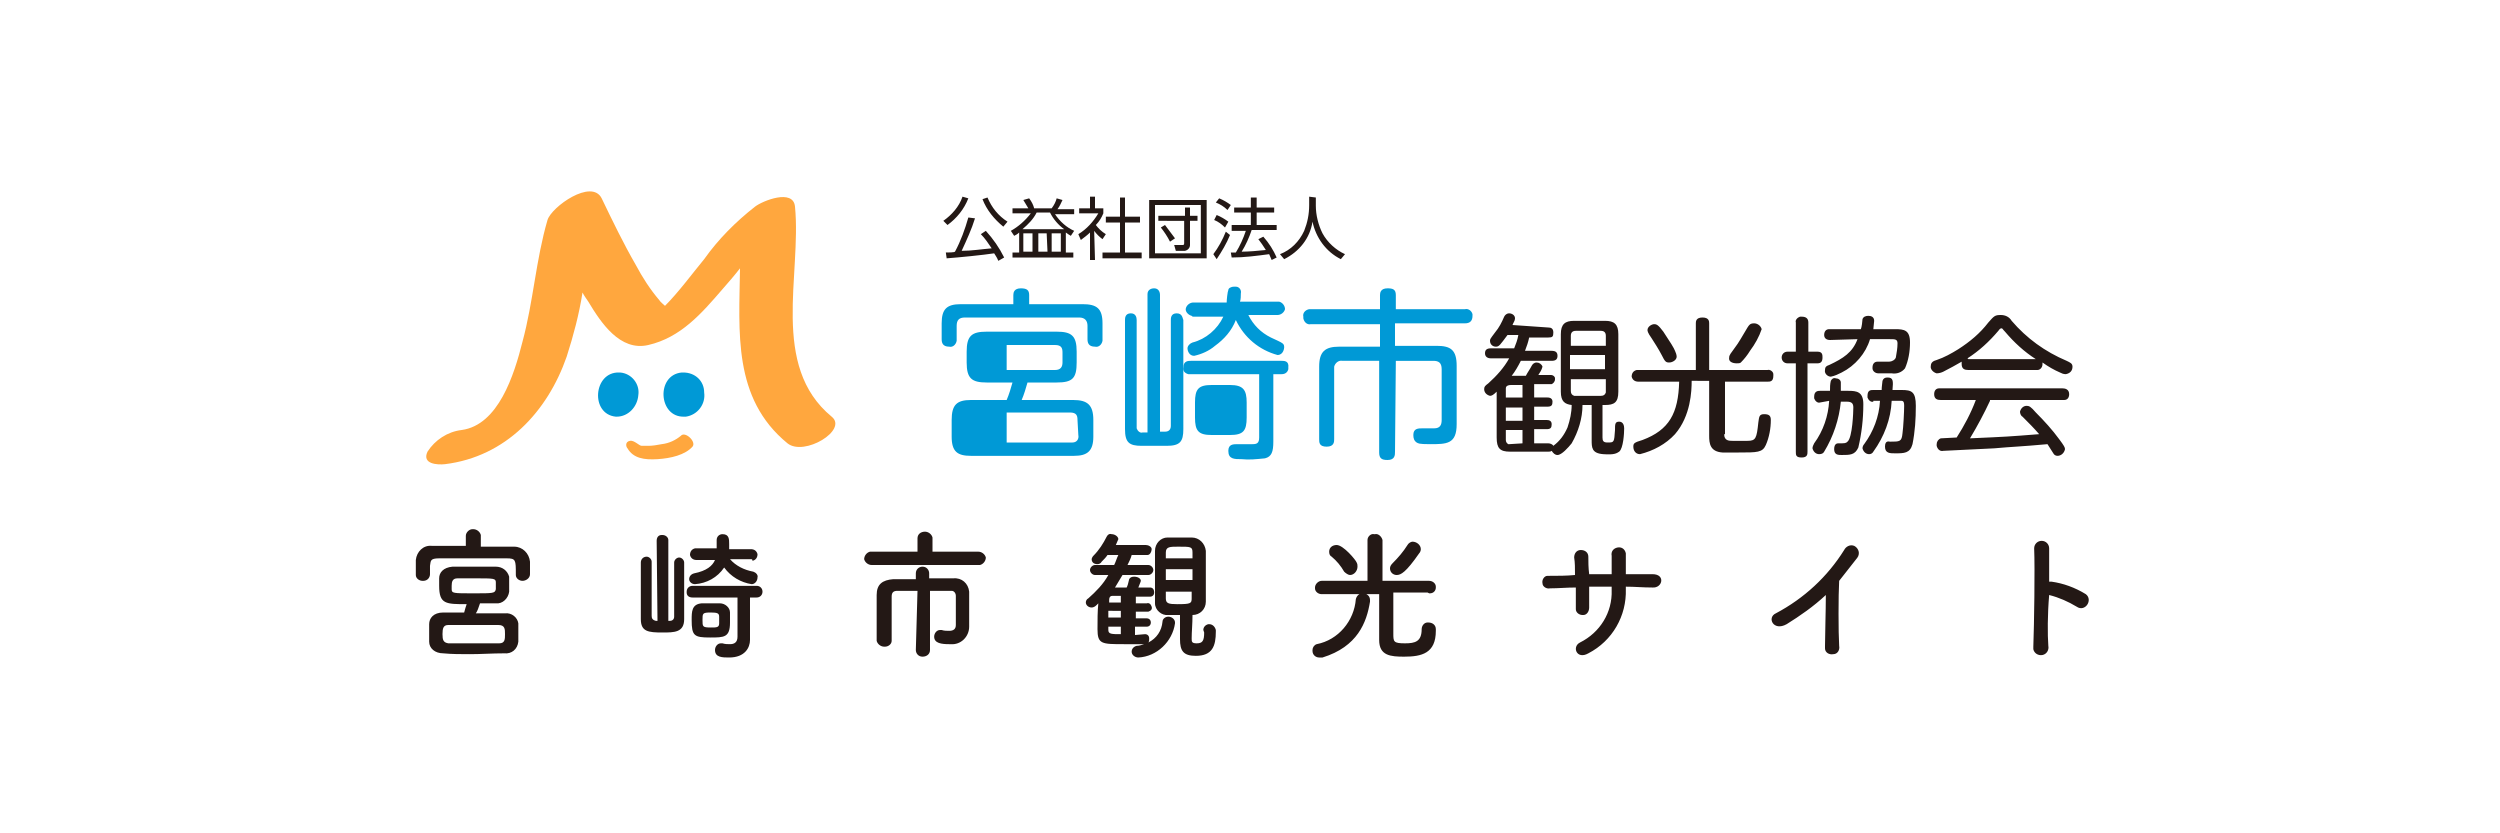 <svg version="1.1" id="レイヤー_1" xmlns="http://www.w3.org/2000/svg" preserveAspectRatio="none" x="0" y="0" viewBox="0 0 300 100" xml:space="preserve"><style>.st0{fill:#fff}.st1{fill:#231815}.st2{fill:#0099d6}.st3{fill:#ffa73e}</style><path class="st0" d="M0 0h300v100H0z"/><g id="テキスト_1_"><path class="st1" d="M57.7 65.6h4c1 0 1.8.8 1.9 1.8v1.5c0 .5-.5.8-.9.8s-.8-.3-.8-.7v-.1c0-1.7 0-1.9-1.1-1.9h-8.1c-1.1 0-1 .3-1.1.9v1c0 .4-.3.8-.8.8h-.1c-.4 0-.8-.3-.8-.7v-1.8c.1-1 .9-1.8 1.9-1.7h4.1v-1.2c0-.4.4-.8.8-.8h.1c.4 0 .8.3.9.7v1.4zm-.6 8h3.5c.8-.1 1.5.5 1.6 1.2V77c-.1.9-.8 1.5-1.7 1.4-1.4 0-2.8.1-4.1.1-1.1 0-2.2 0-3.2-.1-1 0-1.7-.6-1.7-1.4v-2.1c0-.7.5-1.4 1.7-1.4h2.5c.1-.4.2-.7.3-1-2.5 0-3.3 0-3.3-2.2v-.9c0-.7.5-1.3 1.6-1.4h5.2c.8 0 1.4.5 1.6 1.2V71c-.1.8-.8 1.5-1.6 1.4h-1.9c-.2.6-.3.9-.5 1.2zm-.4 3.6h3.2c.7 0 .7-.5.7-1.1 0-.6 0-1.1-.8-1.1h-6c-.6 0-.7.4-.7 1.1s.1 1 .7 1.1h2.9zm2.8-6.9v-.4c0-.5-.2-.5-2.5-.5h-2.1c-.6 0-.7.4-.7.9v.4c0 .5.2.5 2.6.5s2.6 0 2.7-.5v-.4zm19.3-5.4c0-.4.2-.7.6-.7h.1c.4 0 .7.3.7.6v9.7h.2c.3 0 .5-.2.5-.5v-6.5c0-.3.3-.6.6-.6s.6.3.6.6v6.8c0 1.6-1.2 1.6-2.6 1.6-1.7 0-2.6-.1-2.6-1.6v-6.8c0-.4.3-.7.7-.7.3 0 .6.3.6.6v6.5c0 .3.1.5.5.6h.2l-.1-9.6zm9.7 6.8h-5.4c-.4 0-.7-.2-.7-.6V71c0-.4.3-.7.7-.7h7.7c.4 0 .7.3.7.7 0 .4-.3.7-.7.7H90v5.1c0 .9-.6 2.1-2.5 2.1-.8 0-1.7 0-1.7-.9 0-.4.3-.8.7-.8h.2c.3.1.6.1.9.1.5 0 .9-.2.9-.9v-4.7zm1.6-4.6h-2.5c.7.8 1.7 1.3 2.8 1.5.3.1.6.4.5.7 0 .4-.3.8-.7.8-1.3-.2-2.5-.9-3.3-2-.8 1.2-2.1 1.9-3.5 2-.4 0-.7-.3-.7-.6s.2-.6.6-.7c1.5-.3 2.2-.9 2.5-1.6h-2.2c-.4 0-.7-.2-.8-.6 0-.4.2-.7.6-.8H86v-1c0-.4.3-.7.7-.7.8 0 .8.6.8 1.2v.6h2.6c.4 0 .7.2.8.6 0 .4-.2.7-.6.8 0-.2-.1-.2-.2-.2zm-4.9 9.4c-1.9 0-2.2-.2-2.2-2.1 0-1 0-1.9 1.2-2h2.2c.6 0 1.2.5 1.2 1.1v1.2c0 1.8-.7 1.8-2.4 1.8zm1.1-2.5c0-.4-.2-.5-1-.5-1 0-1 .1-1 .9s0 .9 1 .9c.7 0 1 0 1-.5V74zm24.6-6.2h-6.3c-.4 0-.8-.3-.9-.7 0-.4.3-.8.7-.9h5.7v-1.6c0-.5.4-.8.9-.8.4 0 .8.3.9.7v1.7h5.5c.4 0 .8.3.9.7 0 .4-.3.8-.7.9h-6.7zm-.8 3.1h-2.4c-.5 0-.7.2-.7.7v5.3c0 .4-.4.7-.8.7h-.1c-.4 0-.8-.3-.9-.7v-5.5c0-1.3.7-1.8 2-1.9h2.7v-.7c0-.5.4-.8.8-.8.5 0 .8.4.8.8v.6h2.9c1-.1 1.8.6 1.9 1.6v4.2c0 1.2-1 2.2-2.2 2.1h-.2c-.9 0-1.8-.1-1.8-.9 0-.4.3-.8.7-.8h.2c.3.1.6.1.9.1.5 0 .8-.2.8-.7v-3.5c0-.3-.2-.6-.5-.6h-2.6V78c0 .5-.4.8-.9.8s-.8-.4-.8-.8l.2-7.1zm27.3 5.2c.3 0 .5.2.5.5v.1c0 .1 0 .3-.1.4 1-.5 1.6-1.4 1.7-2.5 0-.3.3-.6.7-.6.4 0 .8.3.8.7v.1c-.3 2.2-2.2 4-4.4 4.1-.4 0-.8-.3-.8-.7 0-.3.2-.6.6-.7.3 0 .6-.1.9-.2h-2.4c-2.7 0-3.2 0-3.2-1.8 0-1 0-2.2.1-3.1l-.2.2c-.2.2-.4.3-.6.3-.4 0-.7-.3-.7-.6 0-.2.1-.4.3-.5.9-.8 1.8-1.7 2.4-2.8h-1.6c-.3 0-.6-.3-.6-.6s.3-.6.6-.6h2.3c.2-.4.3-.8.5-1.2h-1.3c-.2.3-.4.5-.7.8-.1.2-.3.3-.5.3-.4 0-.7-.2-.7-.6 0-.1.1-.3.2-.4.7-.7 1.2-1.5 1.6-2.3.1-.2.3-.4.6-.3.4 0 .8.3.8.6-.1.2-.2.5-.3.7h3.6c.3 0 .7.2.7.5s-.2.7-.5.7h-1.9c-.1.4-.3.8-.5 1.2h2.5c.3 0 .6.3.6.6s-.3.6-.6.6h-3.1l-.9 1.5h1.4c.1-.2.2-.5.3-1 .1-.2.3-.3.6-.3.4 0 .8.2.8.5 0 0 0 .1-.3.8h1.4c.3 0 .5.2.5.6 0 .3-.2.5-.5.5h-1.7v.8h1.3c.3-.1.5.1.6.4.1.3-.1.5-.4.6h-1.5v.8h1.3c.3 0 .5.2.5.5s-.2.5-.5.5h-1.4v1l1.2-.1zm-2.9-2.8H133v.8h1.5v-.8zm0 1.9H133v.4c0 .5.4.5 1.5.5v-.9zm0-3.7h-1c-.2 0-.4.1-.4.5v.3h1.4v-.8zm9.9 4.1c0-.3.2-.6.6-.7h.1c.4 0 .7.3.8.7v.2c0 1.7-.4 2.9-2.4 2.9-1.5 0-1.9-.6-1.9-2v-2.9h-1.4c-.8.1-1.6-.6-1.6-1.4v-6.3c0-.9.7-1.6 1.5-1.6h2.9c.9 0 1.6.7 1.7 1.6v6.1c0 .9-.7 1.6-1.6 1.6 0 1.1-.1 2-.1 2.8 0 .4 0 .6.6.6.7 0 .9-.3.9-1.3l-.1-.3zm-1.3-7.3h-3.2v1.3h3.2v-1.3zm0-2c0-.7-.2-.7-1.7-.7-1 0-1.5 0-1.5.7v.7h3.2v-.7zm-3.2 4.7v.8c0 .6.3.7 1.4.7 1.6 0 1.7-.1 1.7-.7V71h-3.1zm18.4 7.9c-.4 0-.8-.3-.8-.8V78c0-.3.2-.6.5-.7 2.6-.5 4.5-2.8 4.7-5.4.1-.4.4-.7.8-.7.5 0 .9.3.9.8v.2c-.4 2.5-1.5 5.4-5.7 6.7h-.4zm13-7.8h-4.1V76c0 1 0 1.2 1.4 1.2 1.2 0 2-.2 2-1.7 0-.4.3-.8.7-.8h.1c.5 0 .9.3.9.8v.2c0 2.7-1.7 3.1-3.8 3.1-1.6 0-3-.1-3-2v-5.5h-6.9c-.4 0-.8-.3-.8-.7v-.1c0-.4.4-.8.8-.8h5.5v-4.9c0-.4.4-.8.8-.7h.1c.4-.1.8.3.9.7v4.9h5.6c.4 0 .8.3.8.7v.1c0 .4-.3.7-.7.7h-.1l-.2-.1zm-10-2.5c-.4-.7-.9-1.3-1.5-1.8-.2-.1-.3-.3-.3-.6 0-.5.4-.8.9-.8.8 0 2.3 1.8 2.4 2.1.1.2.1.3.1.5 0 .5-.4 1-.9 1-.2 0-.5-.2-.7-.4zm6.3.4c-.4 0-.8-.3-.8-.8 0-.2.1-.4.3-.6.7-.7 1.3-1.4 1.8-2.2.1-.2.4-.4.6-.4.5 0 1 .4 1 .9 0 .2-.1.4-.2.5-1.6 2.3-2.2 2.6-2.7 2.6zm27.5 1.7c.1 3.2-1.6 6.2-4.5 7.7-1.4.8-2-.8-1-1.3 2.4-1.2 3.9-3.6 3.8-6.3v-.4h-2.7v2.5c0 .5-.3.9-.7.9h-.1c-.4 0-.8-.3-.8-.7v-2.6c-1.1 0-2.1.1-3.1.1-.4.1-.9-.2-.9-.6-.1-.4.2-.9.6-.9h.2c1 0 2.1 0 3.1-.1 0-.8 0-1.5-.1-2.1 0-.5.3-.9.8-.9s.9.3.9.8c0 .6 0 1.3.1 2.1h2.7v-2.2c-.1-.5.2-.9.7-1 .5-.1.9.2 1 .7v2.5h3.2c1.6 0 1.2 1.7 0 1.6-1.2 0-2.1-.1-3.2-.1v.3zm19.3 4.2c-1.6.9-2.4-.8-1.3-1.3 3.4-1.8 6.2-4.4 8.2-7.6.2-.4.7-.7 1.2-.5.4.2.7.7.5 1.2 0 .1-.1.1-.1.2-.8 1-1.5 1.9-2.2 2.8-.1 1.7-.1 6.2 0 7.8.1.5-.2 1-.7 1-.5.1-1-.2-1-.7v-.3c0-1.3.1-4.1.1-6.1-1.5 1.4-3.1 2.5-4.7 3.5zm31.4 2.6c.1.5-.2 1-.7 1.1-.5.1-1-.2-1.1-.7v-.3c.1-2.7.2-9.4.1-11.8 0-.5.4-.9.9-.9s.9.4.9.9v4h.3c1.4.2 2.8.7 4.1 1.5.9.7-.1 2.2-1.1 1.5-1-.6-2.1-1.1-3.3-1.4-.2 2.3-.2 4.8-.1 6.1z"/><path class="st0" d="M128.8 56.2h-12.4c-2.6 0-3.8-1.3-3.8-3.8v-2c0-2.2 1-3.5 2.9-3.8-.7-.8-1.1-1.9-1-3v-1.3c0-2.7 1.2-3.9 3.9-3.9h8.4c2.7 0 3.9 1.2 3.9 3.9v1.3c.1 1.1-.3 2.2-1 3 2 .3 3 1.5 3 3.8v2c0 2.5-1.3 3.8-3.9 3.8zm-13.1-3.1c.2.1.5.1.7.1h2.8v-3.7h-2.8c-.3 0-.5 0-.8.1-.1.2-.1.5-.1.8v2c.1.2.1.5.2.7zm6.6-1.5h5.6V51h-5.6v.6zm-4.7-7.2c.3 0 .5.1.8.1h.9v-3.1h-.9c-.3 0-.5 0-.8.1-.1.3-.1.5-.1.8v1.3c0 .2 0 .5.1.8zm4.7-1.4h3.8v-.2h-3.8v.2z"/><path class="st0" d="M131.4 43.1c-1.2.1-2.3-.9-2.4-2.1v-1.4h-12.7v1.1c.1 1.3-.9 2.5-2.2 2.5-1.3.1-2.5-.9-2.5-2.2v-2.2c0-2.5 1.3-3.8 3.8-3.8h4.9c.1-1.2 1.2-2 2.4-1.9 1.2-.1 2.3.7 2.4 1.9h4.9c2.5 0 3.8 1.3 3.8 3.8v1.9c.1 1.2-.8 2.3-2.1 2.4h-.3z"/><path class="st0" d="M139.9 55.1H137c-2.4 0-3.5-1.1-3.5-3.5V38.4c-.1-1.2.8-2.2 2-2.3.2 0 .5 0 .7.1v-.7c0-1.2 1-2.2 2.2-2.2 1.2 0 2.2 1 2.2 2.2v.7c1.1-.3 2.3.3 2.7 1.5.1.2.1.5.1.7v13.1c0 2.4-1.1 3.6-3.5 3.6z"/><path class="st0" d="M153.3 44.2c-2-.3-3.8-1.4-5-3-.5.6-1 1.1-1.6 1.6-1 .7-2.1 1.2-3.4 1.4-1.3 0-2.3-1.1-2.3-2.4v-.1c0-1 .6-1.8 1.6-2.1l.5-.2c-1.2 0-2.2-1-2.2-2.2v-.1c-.1-1.2.9-2.2 2.1-2.3h3c0-.1 0-.3.1-.4.3-.9 1.2-1.6 2.2-1.5 1.1-.1 2.1.8 2.3 1.9h2.9c1.2-.1 2.2.8 2.3 2v.3c0 1.2-.9 2.2-2.1 2.2h-.1c1.3.6 2 1 2 2.4s-1 2.5-2.3 2.5zm-5.7 9.5h-2.2c-2.4 0-3.5-1.1-3.5-3.6v-1.8c0-1.5.4-3.6 3.5-3.6h2.2c2.4 0 3.5 1.2 3.5 3.6v1.8c0 2.4-1.2 3.6-3.5 3.6zm-2.7-3h3.2v-2.8h-3.2v2.3c-.1.1-.1.3 0 .5z"/><path class="st0" d="M149.1 56.5c-2 0-3-.8-3-2.5-.1-1.2.9-2.3 2.2-2.3h1.5v-5.4H143c-1.2.1-2.2-.8-2.3-2v-.2c-.1-1.2.9-2.2 2.1-2.3H154c1.2-.1 2.3.8 2.3 2v.3c.1 1.1-.7 2.1-1.8 2.2V53c0 .8 0 2.8-2.1 3.4-1.2.2-2.2.3-3.3.1z"/><path class="st0" d="M166.5 56.7c-1.2.1-2.3-.8-2.5-2v-9.9h-2.4v8c-.1 1.3-1.2 2.4-2.6 2.3-1.2-.1-2.2-1-2.3-2.3V44c0-1.9.7-3.1 2-3.6h-1.5c-1.2.1-2.3-.9-2.4-2.1V38c-.1-1.2.9-2.3 2.1-2.4h7.1v-.2c.1-1.4 1.3-2.4 2.6-2.3 1.2.1 2.2 1.1 2.3 2.3v.2h6.8c1.2-.1 2.3.9 2.4 2.1v.2c.1 1.2-.8 2.3-2.1 2.4h-1.8c1.3.5 2 1.7 2 3.6v7c0 3.8-2.9 3.8-4.7 3.8-.8.1-1.6 0-2.4-.3-.1-.1-.2-.1-.3-.2.1 1.2-.9 2.3-2.1 2.4 0 .1-.1.1-.2.1zm2.4-11.9v5.6c.5-.3 1.1-.5 1.7-.4h.8v-5.2h-2.5z"/><path class="st0" d="M186.7 56.3c-.4 0-.8-.1-1.1-.3H181c-1.6.2-3-1-3.1-2.5v-4.3c-1.2-.4-1.8-1.7-1.3-2.9.2-.4.5-.8.8-1.1l.5-.5c-.8-.3-1.4-1.1-1.3-2 0-.6.2-1.2.7-1.6 0-.7.3-1 .9-1.8.4-.5.7-1 1-1.6.4-.7 1.1-1.2 1.9-1.2.9 0 1.7.6 2 1.4h2.6c.2 0 .4 0 .6.1.6-.6 1.5-.9 2.4-.9h3.6c1.6-.2 3 .9 3.1 2.5v7.5c0 .8-.2 1.7-.8 2.3.9.3 1.5 1.2 1.4 2.1 0 2-.4 3.3-1.2 4-.6.5-1.4.7-2.2.6h-.7c-1.1 0-2.2-.7-2.6-1.7-.4.7-1.4 1.9-2.6 1.9z"/><path class="st0" d="M196.8 56.1c-1.3 0-2.3-1.1-2.3-2.4 0-1.5 1.1-1.9 2.1-2.2 1.9-.5 3.2-2.2 3.3-4.1h-3.3c-1.2.1-2.3-.8-2.4-2.1-.1-1.2.8-2.3 2.1-2.4h1.5c-.3-.5-.8-1.2-.9-1.4-.5-.5-.7-1.2-.8-1.9.1-1.2 1.1-2.2 2.3-2.2 1 .1 1.9.7 2.3 1.6.5.8 1 1.5 1.2 1.9v-2.1c-.1-1.2.8-2.2 2-2.2h.2c1.2-.1 2.2.8 2.3 2v2.9c.1-.2.2-.3.4-.5.3-.4.8-1.2 1.3-2.1l.1-.2c.6-1.1 1.9-1.6 3.1-1.1.8.4 1.3 1.1 1.3 2 0 .4 0 1-1.6 3.4h1c1.2-.1 2.3.8 2.4 2.1.1 1.2-.8 2.3-2.1 2.4h-4v4.1h1.1c.1-.3.1-.7.1-.9-.1-1.2.9-2.3 2.1-2.3h.1c1.2-.1 2.2.8 2.3 2v.2c0 1.3-.3 2.5-.7 3.7-.9 1.7-2.2 1.7-4.6 1.7h-1.9c-1.1-.1-3-.6-3-3.5v-2.4c-.4 1.1-1 2.2-1.8 3.1-1.3 1.5-3.2 2.5-5.2 2.9zm11.4-13.2v-.8.8z"/><path class="st0" d="M216.2 56.4c-1.1.1-2.1-.8-2.2-1.9v-9.3c-1.2-.2-2-1.4-1.7-2.6.2-.9.9-1.6 1.7-1.7v-2.1c0-1.2 1-2.2 2.2-2.2 1.1 0 2 .8 2.2 1.9.4-.2.8-.3 1.2-.3h2.3V38c.3-.9 1.2-1.6 2.1-1.5 1-.1 1.9.6 2.2 1.6h1c.8 0 3.3 0 3.3 3.1.1 1.4-.2 2.8-.9 4-.1.1-.2.3-.3.4 1.3.4 2 1.4 2 3.3 0 1.7-.2 3.4-.5 5.1-.6 2.2-2.4 2.2-3.5 2.2-.6 0-1.2-.1-1.8-.4-.4.3-.9.5-1.4.5-.5 0-.9-.2-1.3-.4-.7.3-1.4.4-2.1.3-.5 0-1-.1-1.5-.4-.6.4-1.3.5-2 .3-.2.2-.6.3-1 .3zm6.6-10.9c.3 0 .6.1.8.2h.1c-.2-.2-.3-.4-.3-.6-.3.1-.5.2-.6.4z"/><path class="st0" d="M246.9 56.1c-.7 0-1.3-.3-1.7-.9l-.1-.1-.2-.3c-2.6.2-3.5.3-5.6.4-1.7.1-5.9.3-6.2.3-1.2.1-2.2-.8-2.3-2v-.2c-.1-1.1.7-2 1.8-2.2h1.3c.3-.5.6-1 .9-1.6h-1.9c-1.2.1-2.2-.8-2.3-2v-.2c0-.5.2-1.1.5-1.5-.6-.5-.9-1.2-.9-1.9 0-1 .7-1.9 1.6-2.1.8-.3 1.6-.7 2.4-1.2 1.3-.8 2.4-1.8 3.4-2.9.6-.9 1.5-1.4 2.5-1.4.9 0 1.8.4 2.4 1.2 1.6 1.9 3.7 3.5 6 4.4.9.3 1.5 1.1 1.6 2.1 0 .7-.3 1.4-.9 1.9.3.4.5.9.5 1.5 0 1.2-.9 2.2-2 2.2h-1.2c.6.7 1.2 1.4 1.8 2.2.6.6.9 1.3 1 2.1-.1 1.2-1.2 2.2-2.4 2.2zm-7.2-6.5c-.2.5-.4.9-.7 1.4l2.4-.1c-.3-.4-.5-.8-.6-1.2h-1.1zm-119.9-17c-.1 0-.3 0-.4-.1-.4-.1-.7-.4-.9-.7-1.5.2-3.7.4-4.9.4-.8 0-1.4-.5-1.5-1.3l-.1-.7c-.1-.4.1-.8.3-1.2.3-.3.7-.5 1.1-.5h.2c-.4 0-.9-.2-1.1-.5l-.5-.6c-.3-.3-.4-.8-.3-1.2.1-.4.3-.8.7-1 .8-.5 1.4-1.3 1.8-2.2.3-.8 1.1-1.2 1.9-.9l.6.2c.1 0 .3.1.4.2.1 0 .1-.1.2-.1l.7-.3c.4-.2.8-.2 1.1 0 .4.1.7.4.8.8.4.9 1.1 1.7 1.9 2.3.3.2.5.6.6 1 .1.4-.1.8-.3 1.1l-.5.6c-.2.2-.4.4-.6.5l.9 1.5c.4.7.1 1.6-.6 2l-.7.4c-.2.3-.5.4-.8.3z"/><path class="st0" d="M128.8 32.4h-7.3c-.8 0-1.5-.7-1.5-1.5v-.6c0-.4.2-.8.5-1.1l-.1-.1-.4-.6c-.2-.3-.3-.8-.2-1.2.1-.3.2-.6.5-.8-.3-.3-.4-.6-.4-1v-.7c0-.8.6-1.4 1.4-1.5.2-.4.5-.8 1-.9l.7-.2c.6-.2 1.3.1 1.6.6l.3.6h.3c0-.1.1-.2.1-.3.3-.7 1-1 1.7-.9l.7.2c.4.1.8.4 1 .8 0 .1.1.2.1.3.8 0 1.4.6 1.4 1.4v.6c0 .4-.1.7-.3 1 .2.2.3.4.4.7.1.4 0 .9-.2 1.2l-.4.6-.1.2c.3.3.5.7.5 1.2v.6c.2.7-.5 1.4-1.3 1.4z"/><path class="st0" d="M131.4 32.7h-.6c-.8 0-1.5-.7-1.5-1.5v-1h-.1c-.4-.1-.8-.4-.9-.9l-.3-.7c-.3-.7 0-1.5.6-1.8-.4-.3-.6-.7-.6-1.2V25c0-.7.6-1.4 1.3-1.5.1-.8.7-1.3 1.5-1.3h.6c.7 0 1.3.5 1.5 1.1.2-.7.7-1.1 1.4-1.1h.7c.8 0 1.5.7 1.5 1.5v.8h.3c.8 0 1.5.7 1.5 1.5v.7c0 .8-.7 1.5-1.5 1.5h-.3v.6h.5c.8 0 1.5.7 1.5 1.5v.7c0 .8-.7 1.5-1.5 1.5h-4.7c-.2.1-.5.2-.9.2z"/><path class="st0" d="M137.9 22.5h6.9c.8 0 1.5.7 1.5 1.5v7c0 .8-.7 1.5-1.5 1.5h-6.9c-.8 0-1.5-.7-1.5-1.5v-7c0-.8.7-1.5 1.5-1.5z"/><path class="st0" d="M152.6 32.7c-.2 0-.3 0-.5-.1-.3-.1-.5-.3-.7-.5-1.1.1-2.3.2-3.6.2-.3 0-.5-.1-.7-.2-.3.3-.7.4-1.1.4-.5 0-.9-.2-1.2-.6l-.4-.6c-.4-.5-.4-1.3.1-1.8.4-.5.7-1 1-1.6-.1-.1-.3-.1-.4-.2-.4-.2-.7-.5-.8-.9-.1-.4-.1-.8.1-1.2l.3-.6v-.1c-.1-.1-.1-.2-.2-.4-.1-.4-.1-.9.2-1.3l.4-.6c.4-.6 1.2-.9 1.9-.6.6.3 1.2.6 1.8 1 .1-.7.7-1.2 1.5-1.2h.7c.7 0 1.3.5 1.5 1.2h.6c.8 0 1.5.7 1.5 1.5v.6c0 .2 0 .4-.1.5.2.3.4.6.4 1v.6c0 .6-.3 1.1-.8 1.3.2.4.4.8.7 1.3.4.7.1 1.6-.6 2l-.6.3c-.5.6-.8.6-1 .6z"/><path class="st0" d="M161 32.6c-.2 0-.5-.1-.7-.2-1-.5-2-1.3-2.7-2.2-.7 1-1.7 1.7-2.8 2.2-.7.3-1.4.1-1.9-.5l-.5-.6c-.3-.4-.4-.8-.2-1.2.1-.4.4-.8.8-1 .9-.4 1.7-1.1 2.2-2 .3-.8.5-1.6.5-2.5v-1c0-.8.7-1.5 1.5-1.5h.7c.8 0 1.5.7 1.5 1.5v1c0 .9.2 1.8.6 2.6.5.8 1.2 1.5 2.1 1.9.7.4 1 1.3.7 2 0 .1-.1.2-.1.2l-.5.6c-.3.5-.8.7-1.2.7z"/><path class="st2" d="M128.8 48h-6.2c.3-.7.5-1.4.7-2.1h3.5c1.9 0 2.4-.5 2.4-2.4v-1.3c0-1.9-.6-2.4-2.4-2.4h-8.4c-1.8 0-2.4.5-2.4 2.4v1.3c0 1.9.6 2.4 2.4 2.4h3.1c-.2.7-.4 1.4-.7 2.1h-4.3c-1.7 0-2.3.6-2.3 2.4v2c0 1.8.7 2.3 2.3 2.3h12.4c1.6 0 2.3-.6 2.3-2.3v-2c0-1.8-.7-2.4-2.4-2.4zm-8-3.5v-3.1h5.8c.8 0 .9.4.9.9v1.2c0 .5-.2.9-.9.9h-5.8zm8.6 7.7c.1.5-.2.9-.7.9h-7.9v-3.6h7.6c.8 0 .9.4.9.9l.1 1.8z"/><path class="st2" d="M129.9 36.5h-6.4v-1.1c0-.6-.3-.8-1-.8-.8 0-.9.5-.9.8v1.1h-6.3c-1.7 0-2.3.6-2.3 2.3v1.9c0 .4.1.9.9.9.4.1.8-.2.9-.7v-1.8c0-.7.3-1 1-1h13.7c.7 0 1 .4 1 1v1.6c0 .4.1.9.9.9.4.1.8-.2.9-.7v-2.1c0-1.8-.7-2.3-2.4-2.3zm11.3 1.1c-.7 0-.7.6-.7.8v12.7c0 .4-.2.7-.7.7h-.6V35.4c0-.4-.2-.8-.7-.8-.4 0-.8.2-.8.7v16.6h-.6c-.3.1-.6-.2-.7-.5v-13c0-.3-.1-.8-.7-.8-.7 0-.7.6-.7.8v13.1c0 1.6.5 2 2 2h3c1.6 0 2-.5 2-2V38.4c-.1-.2-.1-.8-.8-.8zm2 .4h3.6c-.7 1.5-2.1 2.7-3.7 3.1-.3.1-.6.4-.6.7 0 .3.2.9.8.9.9-.2 1.8-.6 2.5-1.2 1.1-.8 2-1.8 2.5-3.1 1 2.1 2.8 3.6 5 4.2.7 0 .8-.8.8-.9 0-.5-.1-.5-1.6-1.2-1.2-.6-2.1-1.5-2.7-2.7h3.5c.4 0 .8-.3.9-.7 0-.4-.3-.8-.7-.9h-4.7c.1-.3.1-.7.1-1 .1-.4-.2-.8-.6-.8h-.2c-.4 0-.7.2-.7.4-.1.2-.2 1.2-.2 1.5h-4c-.4 0-.8.3-.9.7s.3.8.7.9c.1.1.1.1.2.1zm6.4 12.1v-1.8c0-1.5-.4-2.1-2-2.1h-2.2c-1.6 0-2 .5-2 2.1v1.8c0 1.6.4 2.1 2 2.1h2.2c1.6 0 2-.5 2-2.1z"/><path class="st2" d="M153.8 43.3h-10.9c-.3 0-.9 0-.9.8-.1.4.2.7.6.8h8.5v7.6c0 .7-.3.8-.8.8h-1.8c-.5 0-1.1 0-1.1.8 0 1 .7 1 1.6 1 .9.1 1.8 0 2.8-.1.8-.2 1-.8 1-2v-8.1h1c.4 0 .7-.2.8-.6v-.2c.1-.8-.5-.8-.8-.8zm13.6 10.9c0 .4 0 1-.9 1-.7 0-1-.2-1-.9v-11h-4.4c-.5-.1-.9.3-1 .7v8.7c0 .3 0 .9-.9.9s-.9-.5-.9-.9V44c0-1.8.7-2.4 2.4-2.4h4.9v-2.7h-8.3c-.4.1-.8-.2-.9-.7V38c-.1-.4.2-.8.7-.9h8.5v-1.7c0-.3.1-.8.9-.8.6 0 1 .1 1 .8v1.7h8.3c.4-.1.8.2.9.6v.2c0 .6-.3.9-.9.9h-8.4v2.7h5c1.7 0 2.4.5 2.4 2.4v7c0 2.4-1.2 2.4-3.2 2.4-1.4 0-1.4-.1-1.6-.2-.3-.2-.4-.5-.4-.9 0-.8.6-.8 1.1-.8h1.4c.7 0 .9-.4.9-1v-6.1c0-.8-.4-1-1-1h-4.5l-.1 10.9z"/><path class="st1" d="M185.8 39.3c.3 0 .6.1.6.6s-.1.6-.6.6h-2.3c-.1.5-.3 1.1-.5 1.6h3.2c.5 0 .7.2.7.6s-.2.6-.7.6h-3.7c-.3.6-.7 1.3-1.1 1.8h1.7c.2-.4.5-.8.7-1.2.1-.2.3-.4.6-.4s.6.2.7.5c-.1.4-.3.7-.5 1h1.5c.3 0 .5.2.5.4v.1c0 .3-.2.5-.4.6h-2.1v1.6h1.6c.4 0 .6.2.6.5 0 .4-.1.6-.6.6h-1.6v1.6h1.5c.3 0 .6.1.6.5s-.1.6-.6.6h-1.5v1.7h1.7c.2 0 .5.1.6.3.8-.6 1.3-1.3 1.7-2.2.3-.9.5-1.8.5-2.7-.8-.1-1.3-.4-1.3-1.6v-6.9c0-1.2.5-1.6 1.6-1.6h3.7c1.1 0 1.6.4 1.6 1.6V47c0 1.3-.5 1.6-1.6 1.6h-.3v3.9c0 .4.1.6.6.6.8 0 .8 0 .9-1.5 0-.7 0-1 .5-1s.6.5.6.8c0 .6-.1 2.4-.6 2.8-.3.2-.6.4-1.9.3-1.4-.1-1.4-.8-1.4-1.7v-4.2h-1.1c0 1.6-.5 3.2-1.3 4.6-.4.5-1.2 1.4-1.7 1.4-.3 0-.5-.2-.7-.5-.1.1-.3.1-.4.1h-4.6c-1.2 0-1.6-.4-1.6-1.7V47c-.4.4-.6.5-.8.5-.4-.1-.7-.4-.7-.8 0-.3.1-.4.5-.7 1-.9 1.9-1.9 2.5-3h-2.2c-.4 0-.7-.2-.7-.6s.2-.6.7-.6h2.8c.2-.5.4-1 .5-1.6h-1.3c-.9 1.2-1 1.4-1.4 1.4-.4 0-.7-.3-.7-.7 0-.2 0-.2.6-1 .5-.6.8-1.2 1.1-1.9.1-.2.3-.4.6-.4s.7.2.7.6c0 .3-.2.5-.3.8l4.3.3zm-3.1 8.5v-1.6h-1.4c-.3 0-.6.1-.6.4v1.1h2zm0 1.1h-2v1.6h2v-1.6zm0 4.3v-1.6h-2v1.2c0 .2.1.4.3.5h.1l1.6-.1zm5.8-11.7h4.2v-1.2c0-.4-.2-.6-.6-.6h-3c-.4 0-.6.2-.6.6v1.2zm4.1 1.1h-4.2v1.7h4.2v-1.7zm-4.1 2.9v1.4c0 .3.1.5.4.6h3.2c.3 0 .5-.1.6-.4v-1.6h-4.2zm18.4 6.6c0 .8.6.8 1 .8h1.8c1 0 1.1-.3 1.3-2.2.1-.7.1-1 .7-1s.8.2.8.7c0 1-.2 2.1-.6 3-.4.9-1 .9-3.3.9h-1.9c-1.5-.1-1.6-1.1-1.6-2v-6.6H203c0 1.2-.1 4.2-2 6.4-1.1 1.2-2.6 2-4.2 2.4-.5 0-.8-.4-.8-.9 0-.4.1-.5 1.1-.8 3.2-1.2 4.3-3.2 4.4-7h-4.9c-.4 0-.7-.2-.8-.6 0-.4.2-.7.6-.8h7.1v-5.6c0-.2 0-.7.8-.7s.8.5.8.7v5.6h7c.3-.1.7.2.7.5v.2c0 .7-.4.7-.7.7H207v6.3zm-7.5-9.5c-.3-.6-1-1.7-1.2-2-.5-.7-.5-.9-.5-1 0-.4.5-.7.8-.7.3 0 .5.1 1.1.9.8 1.2 1.3 2 1.4 2.3.1.2.2.5.2.7 0 .4-.5.7-.9.7s-.5-.1-.9-.9zm8.1.3c0-.3.2-.5.7-1.2.4-.5.9-1.4 1.5-2.4.2-.3.3-.5.8-.5.4 0 .8.3.9.7-.3.9-.8 1.8-1.4 2.6-.3.5-.7 1-1.1 1.4-.1.1-.3.1-.5.1-.5 0-1-.2-.9-.7zm10.6-.7c.6 0 .6.4.6.7 0 .5-.2.7-.6.7h-1.2v10.6c0 .3 0 .7-.7.7s-.7-.3-.7-.7V43.6h-1c-.4 0-.7-.3-.7-.7 0-.4.3-.7.7-.7h1v-3.5c-.1-.3.2-.6.5-.7h.2c.5 0 .8.2.8.7v3.5h1.1zm.3 6.1c-.3.1-.6-.2-.7-.5v-.2c0-.7.5-.7.7-.7h1.2c0-.4 0-.8.1-1.2.1-.2.3-.4.6-.3.3 0 .6.2.6.5v1h.9c1 0 1.8.1 1.8 1.6 0 1.8-.2 3.5-.6 5.2-.4.9-1 .9-2 .9-.4 0-.9 0-.9-.7s.4-.7.5-.7c.8 0 .9 0 1.1-.2.6-.5.7-3.6.7-4.1 0-.5-.2-.7-.8-.7h-.7c-.2 2.1-.9 4.2-2 6-.1.2-.3.3-.6.3-.4 0-.7-.3-.8-.7 0-.2.1-.4.2-.6 1.1-1.5 1.7-3.3 1.8-5.1l-1.1.2zm1.2-7.5c-.4 0-.7-.2-.7-.6 0-.4.2-.7.6-.7h3.8c.1-.2.2-1 .2-1.2.1-.3.4-.4.7-.4.3 0 .7.1.7.6 0 .2-.1.8-.1 1h2.6c1.1 0 1.8.1 1.8 1.6 0 1.1-.2 2.2-.6 3.1-.4.5-1 .7-1.6.6h-1.6c-.4 0-.7-.3-.7-.6v-.1c0-.4.2-.7.6-.7h1.4c.3 0 .7-.2.8-.5.1-.6.2-1.1.2-1.7 0-.5-.3-.5-.9-.5h-2.4c-.5 1.7-1.8 3.2-3.4 4-.4.2-.8.4-1.3.5-.4 0-.8-.4-.7-.8 0-.4.2-.5.5-.6 1.7-.8 2.8-1.5 3.4-3.1l-3.3.1zm5.2 7.4c-.3.1-.6-.2-.7-.5v-.2c0-.7.4-.7.7-.7h1c0-.4.1-1 .1-1.1.1-.3.3-.4.6-.4.7 0 .7.4.6 1.5h1.1c1.2 0 1.7.2 1.7 1.9 0 1.6-.1 3.1-.4 4.6-.3 1.1-1 1.1-2.1 1.1-.6 0-1.2 0-1.2-.8s.5-.6.6-.6c1.2 0 1.4 0 1.5-1 .1-.7.2-2.6.2-3.3s-.2-.6-.7-.6h-.8c-.1 2.2-.9 4.3-2.2 6.1-.1.2-.3.3-.5.3-.4 0-.7-.3-.8-.7 0-.2.1-.4.2-.5 1.1-1.5 1.8-3.3 1.9-5.2h-.8zm11.4-3.8c-.4 0-.8-.1-.8-.7v-.3c-.7.4-1.4.8-2.2 1.2-.2.1-.5.2-.8.2-.4-.1-.8-.5-.7-.9 0-.4.3-.6.7-.7.9-.3 1.8-.8 2.6-1.3 1.4-.9 2.6-1.9 3.6-3.2.7-.8.8-.9 1.5-.9.5 0 1 .2 1.3.7 1.8 2.1 4 3.7 6.6 4.8.4.2.7.3.7.7 0 .5-.3.8-.8.9-.3 0-.5-.1-.7-.2-.7-.3-1.4-.7-2.1-1.2v.2c0 .4-.3.7-.6.7h-8.3zm2.6 3.7c-.7 1.5-1.5 3-2.4 4.5 4.5-.2 4.5-.2 8.3-.5-.6-.7-1.3-1.4-2-2.1-.2-.1-.3-.4-.3-.6.1-.4.4-.7.8-.7.3 0 .5.1 1.1.8 1 1 2 2.1 2.8 3.2.6.8.7 1 .7 1.2-.1.5-.5.8-.9.8-.2 0-.4-.1-.5-.3l-.7-1.1c-3.3.3-4.2.3-6.4.5-1.9.1-5.9.3-6.1.3-.4.1-.7-.2-.8-.6v-.2c0-.3.2-.6.5-.7l1.9-.1c.9-1.4 1.7-2.9 2.3-4.5h-4.2c-.4 0-.8-.1-.8-.7 0-.4.2-.7.6-.7h14.8c.3 0 .8.1.8.7 0 .4-.2.7-.6.7h-8.9zm-2.6-5h8.1c-1.4-.9-2.6-2-3.7-3.3-.3-.3-.3-.4-.4-.4-.1 0-.2 0-.4.3-1.1 1.3-2.3 2.4-3.7 3.3l.1.1zm-123-16.6c1-.7 1.9-1.7 2.3-2.9l.7.2c-.5 1.3-1.4 2.4-2.5 3.2l-.5-.5zm3.8-.3c-.4 1.3-1 2.6-1.6 3.9 1.2 0 2.4-.2 3.6-.3-.4-.6-.8-1.2-1.3-1.7l.6-.4c.9 1 1.6 2 2.2 3.2l-.7.4c-.2-.5-.4-.7-.5-.9-1.3.2-4.3.5-5.7.6l-.1-.7c.3 0 1 0 1.1-.1.7-1.3 1.2-2.7 1.6-4.1l.8.1zm1.5-2.5c.5 1.2 1.3 2.2 2.4 2.9l-.5.6c-1.1-.9-2-2-2.5-3.3l.6-.2zm9.5 6.6h.8v.6h-7.3v-.6h.8v-2.4c-.2.2-.4.3-.6.4l-.4-.6c.9-.5 1.7-1.2 2.4-2.1h-2.2V25h1.9c-.2-.3-.4-.7-.6-1l.7-.2c.3.4.5.8.6 1.2h2.1c.3-.4.5-.8.6-1.2l.7.2c-.2.4-.3.7-.6 1.1h2v.6h-2.3c.6.9 1.4 1.6 2.3 2l-.4.6c-.2-.1-.3-.2-.6-.4v2.4zm-.3-2.8c-.7-.5-1.3-1.2-1.7-2h-1.6c-.4.8-1 1.4-1.7 2h5zm-3.8.5h-1.1v2.2h1.1V28zm1.7 0h-1v2.2h1.1l-.1-2.2zm1.7 0h-1.1v2.2h1.1V28zm4.1 3.2h-.6v-3.3c-.3.3-.7.6-1.1.9l-.3-.7c1-.6 1.8-1.5 2.4-2.5h-2.3V25h1.3v-1.4h.6V25h1v.6c-.2.5-.5 1-.9 1.4.3.4.7.8 1.2 1.1l-.4.6c-.4-.3-.7-.6-1-1l.1 3.5zm3.6-7.5V26h1.8v.7H135v3.6h2v.7h-4.7v-.7h2.1v-3.6h-1.7V26h1.7v-2.3h.6zm9.8.3v7h-6.9v-7h6.9zm-6.2.6v5.8h5.5v-5.8h-5.5zm4.2 4.8c0 .3-.2.6-.6.7h-1.1l-.2-.7h1c.1 0 .2 0 .2-.2v-2.7H139v-.6h3.2v-1h.6v1h.9v.6h-.9v2.9zm-3-2.4c.4.5.8 1.1 1.2 1.6l-.6.4c-.3-.6-.7-1.2-1.1-1.7l.5-.3zm5.8 3.5c.6-.8 1.1-1.7 1.5-2.7l.5.4c-.4 1-1 2-1.6 2.9l-.4-.6zm1.4-3.2c-.4-.4-.8-.7-1.3-.9l.3-.6c.5.2 1 .5 1.4.8l-.4.7zm.3-2.1c-.4-.4-.9-.7-1.4-.9l.4-.5c.5.2 1 .5 1.4.8l-.4.6zm4.3 3.2c.7.8 1.2 1.6 1.6 2.5l-.6.3c-.1-.2-.2-.5-.3-.7-1.5.2-3 .4-4.5.4l-.1-.6h.6c.5-.8.9-1.7 1.2-2.6h-1.7V27h2.3v-1.5h-2v-.6h2v-1.2h.7v1.2h2.1v.6h-2.1V27h2.4v.6h-3c-.3.9-.7 1.8-1.2 2.6.8 0 2-.1 2.9-.2-.3-.5-.6-.9-.9-1.3l.6-.3zm6.3-4.7v1c0 1.1.3 2.3.8 3.3.6 1.1 1.6 2 2.7 2.5l-.5.6c-1.8-.9-3-2.6-3.4-4.5-.3 2-1.6 3.6-3.4 4.5l-.5-.6c1.3-.5 2.3-1.5 2.9-2.8.4-1 .6-2 .6-3.1v-1l.8.1z"/><path class="st3" d="M99.8 50c-7.4-6.1-3.6-17-4.4-25.2-.2-2.1-3.9-.6-4.8 0-2.3 1.8-4.3 3.9-6.1 6.3-1.3 1.6-3.1 4-4.7 5.6-.2-.2-.5-.4-.7-.7-1.1-1.3-2-2.7-2.8-4.2-1.5-2.6-2.8-5.3-4.1-8-1.2-2.4-6 1-6.5 2.6-1.3 4.8-1.7 9.8-2.9 14.6-1 4-2.9 10-7.3 10.6-1.7.2-3.2 1.2-4.1 2.6-.7 1.5 1.2 1.6 2.1 1.5 7.3-.9 12.3-6.3 14.6-12.9.8-2.5 1.5-5.1 1.9-7.7.2.4.4.8.7 1.1 1.5 2.5 3.8 6 7.2 5.2 3.8-.9 6.4-3.8 8.9-6.6.7-.8 1.4-1.7 2.1-2.5-.1 7.6-.9 15.6 5.7 21 1.9 1.5 7.2-1.7 5.2-3.3z"/><path class="st2" d="M74.3 44.7c-3.2-.1-3.5 5-.4 5.3h.2c1.4 0 2.5-1.2 2.6-2.6.1-1.3-.8-2.6-2.2-2.7h-.2zm7.5 0c-3.1.3-2.8 5.4.3 5.3h.2c1.4-.2 2.4-1.5 2.2-2.9 0-1.4-1.1-2.4-2.5-2.4h-.2z"/><path class="st3" d="M75.3 53.8c.7 1.2 2 1.4 3.6 1.3 1.4-.1 3.3-.5 4.2-1.5.5-.6-.9-1.9-1.4-1.3-.6.5-1.4.9-2.2 1-.5.1-1.1.2-1.6.2h-.8c-.3 0-.9-.7-1.4-.6-.7.1-.6.7-.4.9z"/><path class="st0" d="M101.4 39c1.2 9.2-7.8 18-20.2 19.6S58 54 56.8 44.8c-1.2-9.2 7.8-18 20.1-19.6 12.3-1.7 23.3 4.6 24.5 13.8z"/><path class="st0" d="M100.6 49.1c-4.8-4-4.4-10.4-4-16.6.2-2.6.3-5.2.1-7.8-.1-1.3-1.2-2.3-2.5-2.2h-.1c-1.4.1-2.8.5-4.1 1.3-2.2 1.7-4.2 3.7-5.9 6l-.4.5c-.4.5-.8 1-1.3 1.6-.8 1-1.7 2.1-2.5 3.1-.9-1.2-1.7-2.4-2.5-3.8-1-1.7-1.9-3.6-2.8-5.4-.4-.9-.8-1.7-1.3-2.6-.5-.9-1.5-1.5-2.5-1.4-2.4 0-5.7 2.5-6.2 4.3-.7 2.6-1.2 5.3-1.7 8-.4 2.2-.8 4.5-1.3 6.7-1 4-2.7 9.2-6.3 9.7-2.1.3-3.9 1.5-5 3.3-.4.7-.4 1.5 0 2.2.6.8 1.6 1.2 2.6 1.1h.7c7.1-.8 12.8-5.8 15.6-13.7.6-1.6 1-3.2 1.4-4.9 1.3 2.1 3.4 4.5 6.3 4.5.4 0 .9-.1 1.3-.1 4.1-1 6.8-3.8 9.5-6.9-.1 6.8.2 13.6 6.2 18.6.6.4 1.2.7 1.9.6 1.9 0 4.7-1.4 5.3-3.3.5-1.2.2-2.2-.5-2.8z"/><path class="st3" d="M99.8 50c-7.4-6.1-3.6-17-4.4-25.2-.2-2.2-3.9-.7-4.8 0-2.3 1.8-4.4 3.9-6.1 6.3-1.4 1.7-3.1 4-4.7 5.6-.2-.2-.5-.4-.7-.7-1.1-1.3-2-2.7-2.8-4.2-1.5-2.6-2.8-5.3-4.1-8-1.2-2.4-6 1-6.5 2.6-1.4 4.8-1.7 9.8-3 14.6-1 4-2.9 10-7.3 10.6-1.7.2-3.2 1.2-4.1 2.6-.7 1.5 1.2 1.6 2.1 1.5 7.3-.9 12.3-6.3 14.6-12.9.8-2.5 1.5-5.1 1.9-7.7.2.4.5.8.7 1.1 1.5 2.5 3.8 6 7.2 5.2 3.9-.9 6.4-3.8 8.9-6.7.7-.8 1.4-1.6 2.1-2.5-.1 7.6-.9 15.6 5.7 21 2 1.6 7.3-1.6 5.3-3.2z"/><path class="st2" d="M74.3 44.7c-3.1-.1-3.5 5-.4 5.3h.1c1.4 0 2.5-1.2 2.6-2.6.2-1.3-.8-2.6-2.2-2.7h-.1zm7.5 0c-3.1.3-2.8 5.4.3 5.3h.2c1.4-.2 2.4-1.5 2.2-2.9 0-1.4-1.1-2.4-2.5-2.4h-.2z"/><path class="st3" d="M75.3 53.8c.7 1.2 2 1.4 3.6 1.3 1.6-.1 3.3-.5 4.2-1.5.5-.6-.9-1.9-1.4-1.3-.6.5-1.4.9-2.3 1-.5.1-1.1.2-1.6.2H77c-.3 0-.9-.7-1.4-.6-.6.1-.5.7-.3.9z"/></g></svg>